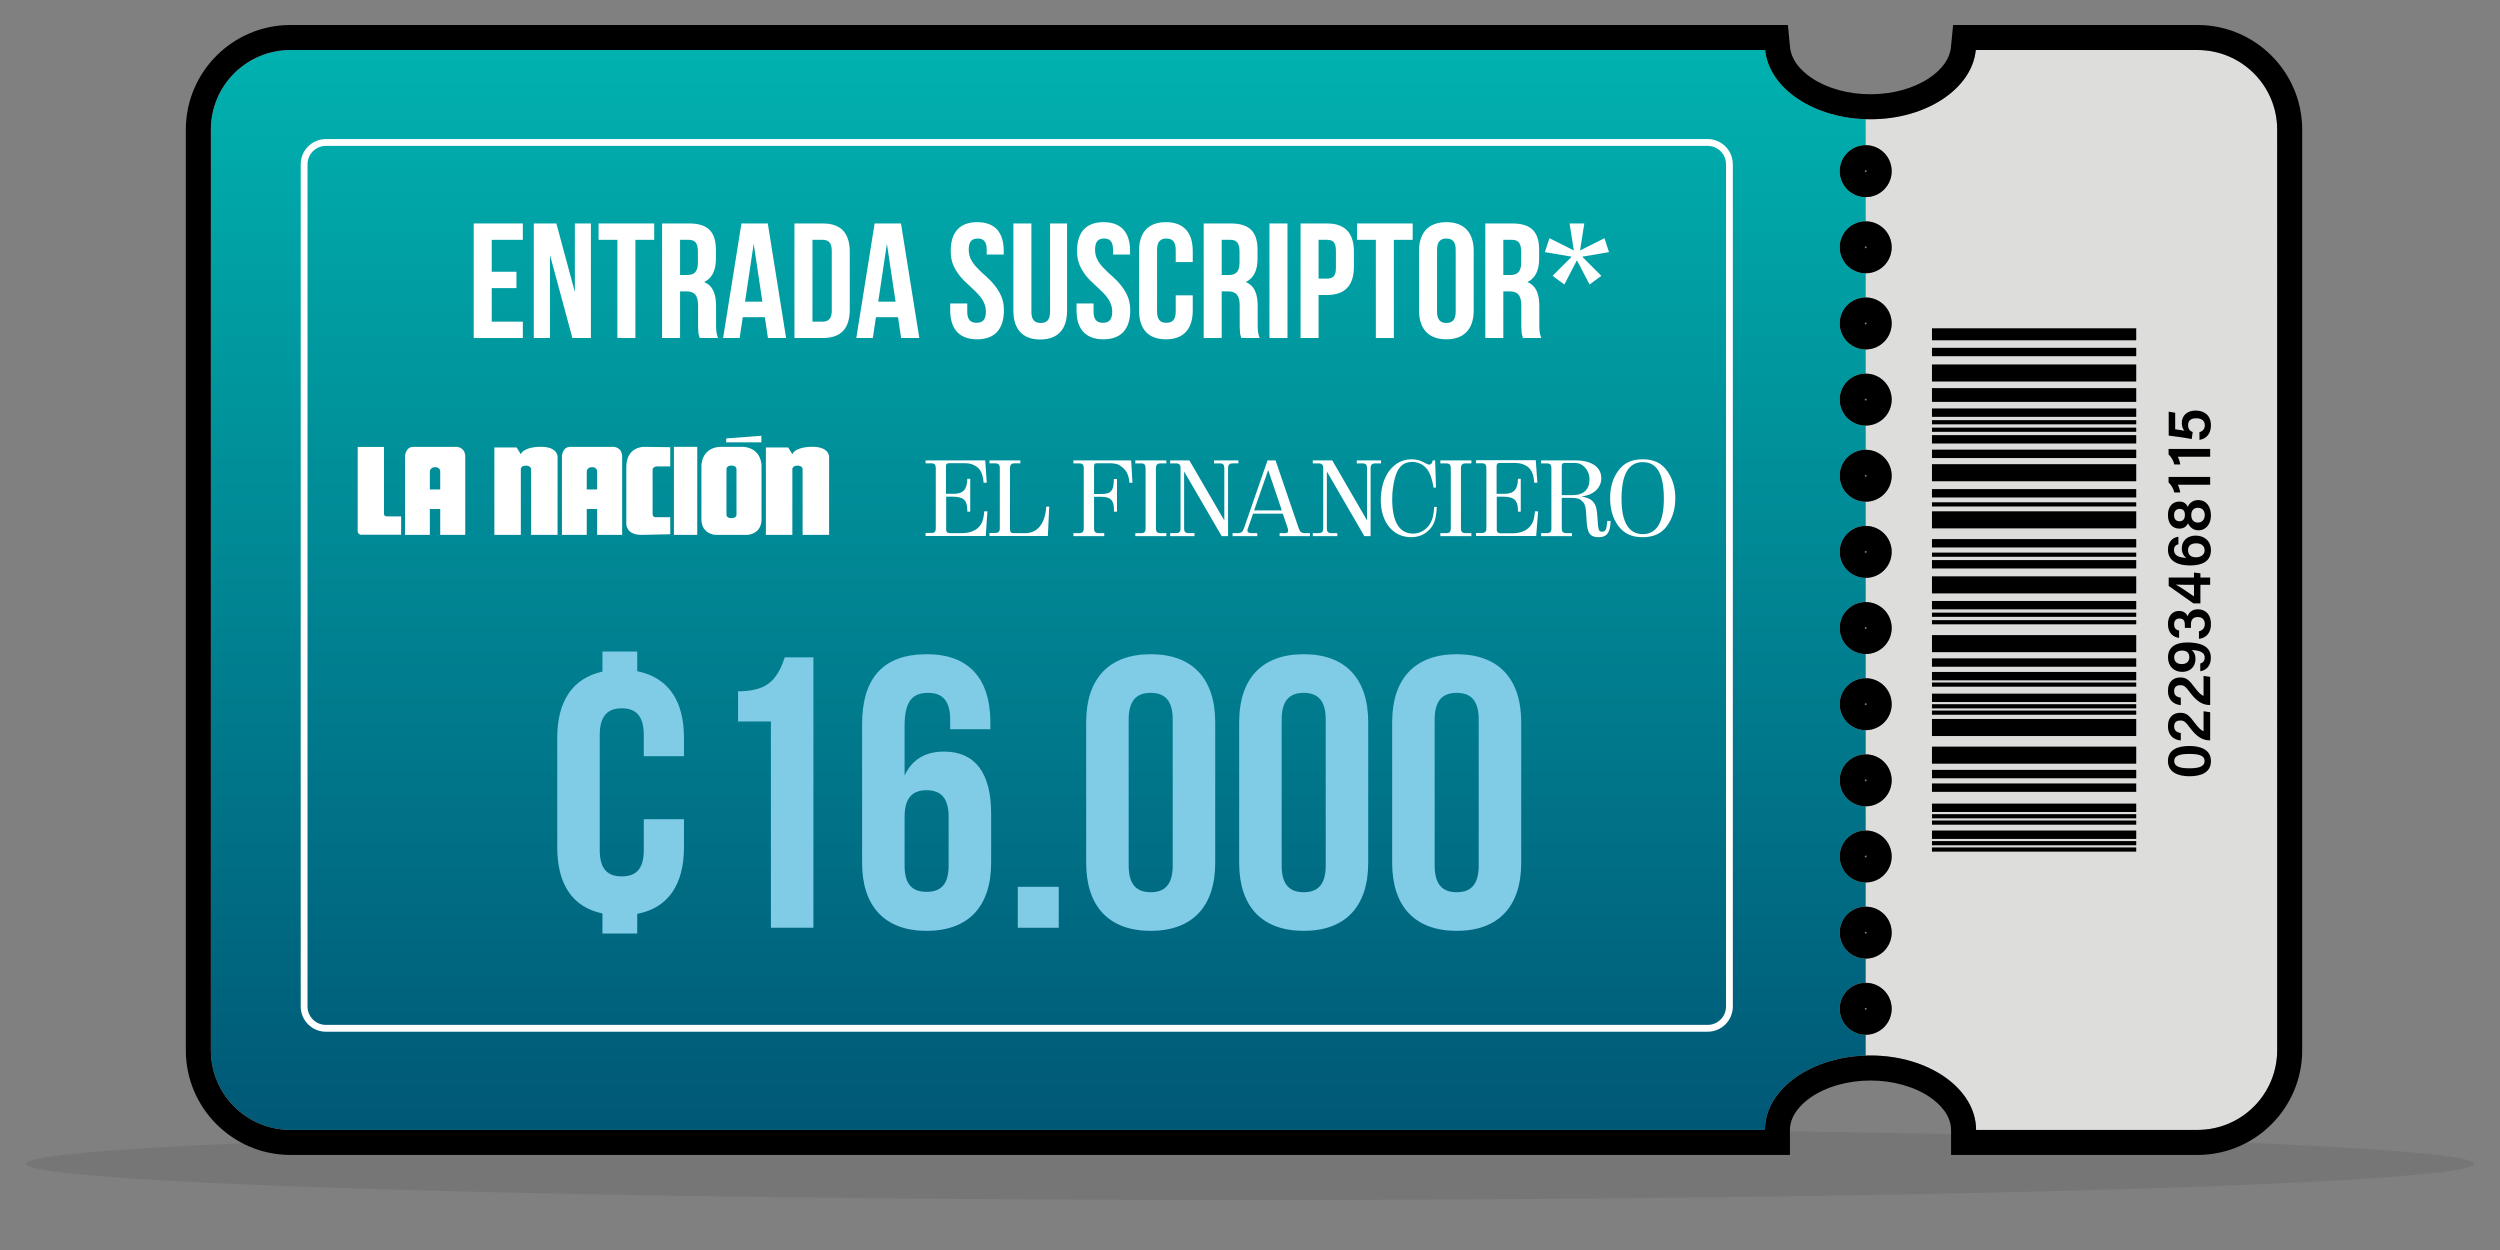 <?xml version="1.0" encoding="utf-8"?>
<!-- Generator: Adobe Illustrator 16.0.0, SVG Export Plug-In . SVG Version: 6.00 Build 0)  -->
<!DOCTYPE svg PUBLIC "-//W3C//DTD SVG 1.1//EN" "http://www.w3.org/Graphics/SVG/1.1/DTD/svg11.dtd">
<svg version="1.1" id="Layer_1" xmlns="http://www.w3.org/2000/svg" xmlns:xlink="http://www.w3.org/1999/xlink" x="0px" y="0px"
	 width="1100px" height="550px" viewBox="0 0 1100 550" enable-background="new 0 0 1100 550" xml:space="preserve">
<rect x="0" y="0" width="1100" height="550" fill="#808080" stroke="none"/>
<g>
	<ellipse opacity="0.1" fill="#231F20" cx="550" cy="512.067" rx="538.583" ry="15.928"/>
	<g>
		<g>
			<g>
				<g>
					<path fill="#DDDDDC" d="M966.939,22.005h-97.595c-1.665,17.018-21.762,30.459-46.324,30.459
						c-24.563,0-44.661-13.441-46.325-30.459H127.79c-19.346,0-35.027,15.683-35.027,35.028V462.14
						c0,19.346,15.682,35.027,35.027,35.027h648.78c0-18.082,20.796-32.742,46.45-32.742c25.652,0,46.449,14.66,46.45,32.742h97.469
						c19.346,0,35.027-15.682,35.027-35.027V57.033C1001.967,37.688,986.285,22.005,966.939,22.005z M820.909,455.286
						c-6.309,0-11.422-5.113-11.422-11.422s5.113-11.422,11.422-11.422c6.308,0,11.423,5.113,11.423,11.422
						S827.217,455.286,820.909,455.286z M820.909,421.78c-6.309,0-11.422-5.113-11.422-11.42c0-6.309,5.113-11.422,11.422-11.422
						c6.308,0,11.423,5.113,11.423,11.422C832.332,416.667,827.217,421.78,820.909,421.78z M820.909,388.276
						c-6.309,0-11.422-5.113-11.422-11.422s5.113-11.422,11.422-11.422c6.308,0,11.423,5.113,11.423,11.422
						S827.217,388.276,820.909,388.276z M820.909,354.772c-6.309,0-11.422-5.113-11.422-11.424c0-6.309,5.113-11.422,11.422-11.422
						c6.308,0,11.423,5.113,11.423,11.422C832.332,349.659,827.217,354.772,820.909,354.772z M820.909,321.267
						c-6.309,0-11.422-5.113-11.422-11.422s5.113-11.422,11.422-11.422c6.308,0,11.423,5.113,11.423,11.422
						S827.217,321.267,820.909,321.267z M820.909,287.761c-6.309,0-11.422-5.113-11.422-11.422s5.113-11.422,11.422-11.422
						c6.308,0,11.423,5.113,11.423,11.422S827.217,287.761,820.909,287.761z M820.909,254.257c-6.309,0-11.422-5.115-11.422-11.422
						c0-6.309,5.113-11.424,11.422-11.424c6.308,0,11.423,5.115,11.423,11.424C832.332,249.142,827.217,254.257,820.909,254.257z
						 M820.909,220.75c-6.309,0-11.422-5.113-11.422-11.421c0-6.309,5.113-11.423,11.422-11.423c6.308,0,11.423,5.114,11.423,11.423
						C832.332,215.637,827.217,220.75,820.909,220.75z M820.909,187.246c-6.309,0-11.422-5.114-11.422-11.423
						c0-6.308,5.113-11.422,11.422-11.422c6.308,0,11.423,5.114,11.423,11.422C832.332,182.132,827.217,187.246,820.909,187.246z
						 M820.909,153.741c-6.309,0-11.422-5.114-11.422-11.422c0-6.31,5.113-11.423,11.422-11.423c6.308,0,11.423,5.113,11.423,11.423
						C832.332,148.627,827.217,153.741,820.909,153.741z M820.909,120.236c-6.309,0-11.422-5.114-11.422-11.423
						c0-6.308,5.113-11.422,11.422-11.422c6.308,0,11.423,5.114,11.423,11.422C832.332,115.122,827.217,120.236,820.909,120.236z
						 M820.909,86.73c-6.309,0-11.422-5.114-11.422-11.422c0-6.309,5.113-11.422,11.422-11.422c6.308,0,11.423,5.113,11.423,11.422
						C832.332,81.616,827.217,86.73,820.909,86.73z"/>
				</g>
				<g>
					<linearGradient id="SVGID_1_" gradientUnits="userSpaceOnUse" x1="456.835" y1="24.324" x2="456.835" y2="495.837">
						<stop  offset="0" style="stop-color:#00B1AF"/>
						<stop  offset="1" style="stop-color:#005877"/>
					</linearGradient>
					<path fill="url(#SVGID_1_)" d="M820.909,455.286c-6.309,0-11.422-5.113-11.422-11.422s5.113-11.422,11.422-11.422V421.78
						c-6.309,0-11.422-5.113-11.422-11.42c0-6.309,5.113-11.422,11.422-11.422v-10.662c-6.309,0-11.422-5.113-11.422-11.422
						s5.113-11.422,11.422-11.422v-10.66c-6.309,0-11.422-5.113-11.422-11.424c0-6.309,5.113-11.422,11.422-11.422v-10.66
						c-6.309,0-11.422-5.113-11.422-11.422s5.113-11.422,11.422-11.422v-10.662c-6.309,0-11.422-5.113-11.422-11.422
						s5.113-11.422,11.422-11.422v-10.66c-6.309,0-11.422-5.115-11.422-11.422c0-6.309,5.113-11.424,11.422-11.424V220.75
						c-6.309,0-11.422-5.113-11.422-11.421c0-6.309,5.113-11.423,11.422-11.423v-10.66c-6.309,0-11.422-5.114-11.422-11.423
						c0-6.308,5.113-11.422,11.422-11.422v-10.66c-6.309-0.001-11.422-5.114-11.422-11.422c0-6.31,5.113-11.423,11.422-11.423
						v-10.66c-6.309,0-11.422-5.114-11.422-11.423c0-6.308,5.113-11.422,11.422-11.422V86.73c-6.309,0-11.422-5.114-11.422-11.422
						c0-6.309,5.113-11.422,11.422-11.422V52.428c-23.595-0.744-42.597-13.896-44.214-30.423H127.79
						c-19.346,0-35.027,15.683-35.027,35.028V462.14c0,19.346,15.682,35.027,35.027,35.027h648.78
						c0-17.584,19.665-31.926,44.339-32.705V455.286z"/>
				</g>
			</g>
		</g>
		<g>
			<path fill="#FFFFFF" d="M216.361,119.565h10.873v7.2h-10.873v14.762h13.682v7.2H208.44V98.323h21.603v7.2h-13.682V119.565z"/>
			<path fill="#FFFFFF" d="M241.993,112.22v36.507h-7.128V98.323h9.937l8.137,30.171V98.323h7.057v50.404h-8.137L241.993,112.22z"/>
			<path fill="#FFFFFF" d="M263.375,98.323h24.482v7.2h-8.281v43.204h-7.921v-43.204h-8.28V98.323z"/>
			<path fill="#FFFFFF" d="M307.872,148.727c-0.071-0.36-0.216-0.648-0.288-0.937c-0.216-0.575-0.359-1.367-0.359-2.735
				c-0.072-0.648-0.072-1.513-0.072-2.521v-7.921c0-4.681-1.512-6.408-5.185-6.408h-2.736v20.521h-7.921V98.323h11.953
				c8.281,0,11.737,3.816,11.737,11.593v3.961c0,5.184-1.729,8.568-5.185,10.225c4.032,1.656,5.257,5.473,5.257,10.729v7.777
				c0,2.52,0.071,4.176,0.864,6.12H307.872z M299.231,105.523v15.481h3.097c2.952,0,4.752-1.296,4.752-5.328v-4.969
				c0-3.672-1.224-5.185-4.032-5.185H299.231z"/>
			<path fill="#FFFFFF" d="M345.889,148.727h-7.993l-1.368-9.145h-9.721l-1.368,9.145h-7.272l8.064-50.404h11.594L345.889,148.727z
				 M327.814,132.742h7.633l-3.816-25.49L327.814,132.742z"/>
			<path fill="#FFFFFF" d="M349.558,98.323h12.529c7.993,0,11.81,4.32,11.81,12.457v25.49c0,8.137-3.816,12.457-11.81,12.457
				h-12.529V98.323z M357.479,105.523v36.004h4.465c2.52,0,4.032-1.225,4.032-4.896v-26.211c0-3.672-1.513-4.896-4.032-4.896
				H357.479z"/>
			<path fill="#FFFFFF" d="M404.496,148.727h-7.993l-1.368-9.145h-9.721l-1.368,9.145h-7.272l8.064-50.404h11.594L404.496,148.727z
				 M386.422,132.742h7.633l-3.816-25.49L386.422,132.742z"/>
			<path fill="#FFFFFF" d="M429.982,97.747c7.776,0,11.665,4.536,11.665,12.673v1.584h-7.488v-2.088c0-3.672-1.44-4.969-3.961-4.969
				c-2.52,0-3.96,1.297-3.96,4.969c0,3.456,1.729,5.977,4.032,8.281c1.152,1.224,2.376,2.376,3.744,3.528
				c2.593,2.376,5.041,5.112,6.553,8.641c0.792,1.8,1.152,3.888,1.152,6.265c0,8.137-4.032,12.673-11.81,12.673
				c-7.776,0-11.809-4.536-11.809-12.673v-3.097h7.488v3.601c0,3.672,1.584,4.896,4.104,4.896s4.104-1.225,4.104-4.896
				c0-3.456-1.729-5.977-4.032-8.353c-1.152-1.152-2.376-2.305-3.673-3.528c-2.664-2.305-5.112-5.041-6.624-8.569
				c-0.792-1.8-1.152-3.888-1.152-6.265C418.317,102.283,422.206,97.747,429.982,97.747z"/>
			<path fill="#FFFFFF" d="M453.813,98.323v38.884c0,3.672,1.585,4.896,4.104,4.896c2.521,0,4.104-1.224,4.104-4.896V98.323h7.489
				v38.379c0,8.137-4.033,12.674-11.81,12.674s-11.809-4.537-11.809-12.674V98.323H453.813z"/>
			<path fill="#FFFFFF" d="M485.565,97.747c7.776,0,11.665,4.536,11.665,12.673v1.584h-7.488v-2.088c0-3.672-1.44-4.969-3.961-4.969
				c-2.52,0-3.96,1.297-3.96,4.969c0,3.456,1.728,5.977,4.032,8.281c1.152,1.224,2.376,2.376,3.744,3.528
				c2.593,2.376,5.041,5.112,6.553,8.641c0.792,1.8,1.152,3.888,1.152,6.265c0,8.137-4.032,12.673-11.81,12.673
				c-7.776,0-11.809-4.536-11.809-12.673v-3.097h7.488v3.601c0,3.672,1.584,4.896,4.104,4.896s4.104-1.225,4.104-4.896
				c0-3.456-1.729-5.977-4.032-8.353c-1.152-1.152-2.376-2.305-3.673-3.528c-2.664-2.305-5.112-5.041-6.624-8.569
				c-0.792-1.8-1.152-3.888-1.152-6.265C473.9,102.283,477.789,97.747,485.565,97.747z"/>
			<path fill="#FFFFFF" d="M524.807,129.933v6.697c0,8.137-4.032,12.673-11.81,12.673c-7.776,0-11.809-4.536-11.809-12.673v-26.211
				c0-8.137,4.032-12.673,11.809-12.673c7.777,0,11.81,4.536,11.81,12.673v4.896h-7.489v-5.4c0-3.672-1.584-4.969-4.104-4.969
				c-2.52,0-4.104,1.297-4.104,4.969v27.219c0,3.672,1.584,4.896,4.104,4.896c2.521,0,4.104-1.225,4.104-4.896v-7.201H524.807z"/>
			<path fill="#FFFFFF" d="M546.188,148.727c-0.071-0.36-0.216-0.648-0.288-0.937c-0.216-0.575-0.359-1.367-0.359-2.735
				c-0.072-0.648-0.072-1.513-0.072-2.521v-7.921c0-4.681-1.512-6.408-5.185-6.408h-2.736v20.521h-7.921V98.323h11.953
				c8.281,0,11.737,3.816,11.737,11.593v3.961c0,5.184-1.729,8.568-5.185,10.225c4.032,1.656,5.257,5.473,5.257,10.729v7.777
				c0,2.52,0.071,4.176,0.864,6.12H546.188z M537.548,105.523v15.481h3.097c2.952,0,4.752-1.296,4.752-5.328v-4.969
				c0-3.672-1.224-5.185-4.032-5.185H537.548z"/>
			<path fill="#FFFFFF" d="M558.57,98.323h7.921v50.404h-7.921V98.323z"/>
			<path fill="#FFFFFF" d="M583.914,98.323c7.993,0,11.81,4.32,11.81,12.457v6.553c0,8.137-3.816,12.457-11.81,12.457h-3.744v18.938
				h-7.921V98.323H583.914z M580.17,105.523v17.065h3.744c2.521,0,3.889-1.08,3.889-4.752v-7.561c0-3.673-1.368-4.753-3.889-4.753
				H580.17z"/>
			<path fill="#FFFFFF" d="M597.09,98.323h24.482v7.2h-8.281v43.204h-7.921v-43.204h-8.28V98.323z"/>
			<path fill="#FFFFFF" d="M624.377,110.419c0-8.137,4.248-12.673,12.024-12.673c7.777,0,12.025,4.536,12.025,12.673v26.211
				c0,8.137-4.248,12.673-12.025,12.673c-7.776,0-12.024-4.536-12.024-12.673V110.419z M632.298,137.134
				c0,3.672,1.584,4.968,4.104,4.968c2.521,0,4.104-1.296,4.104-4.968v-27.219c0-3.672-1.584-4.969-4.104-4.969
				c-2.52,0-4.104,1.297-4.104,4.969V137.134z"/>
			<path fill="#FFFFFF" d="M670.098,148.727c-0.071-0.36-0.216-0.648-0.288-0.937c-0.216-0.575-0.359-1.367-0.359-2.735
				c-0.072-0.648-0.072-1.513-0.072-2.521v-7.921c0-4.681-1.512-6.408-5.185-6.408h-2.736v20.521h-7.921V98.323h11.953
				c8.281,0,11.737,3.816,11.737,11.593v3.961c0,5.184-1.729,8.568-5.185,10.225c4.032,1.656,5.257,5.473,5.257,10.729v7.777
				c0,2.52,0.071,4.176,0.864,6.12H670.098z M661.457,105.523v15.481h3.097c2.952,0,4.752-1.296,4.752-5.328v-4.969
				c0-3.672-1.224-5.185-4.032-5.185H661.457z"/>
			<path fill="#FFFFFF" d="M692.488,110.204l-1.872-11.881h6.48l-1.872,11.881l10.729-5.4l2.016,6.12l-11.809,2.017l8.425,8.425
				l-5.185,3.816l-5.545-10.657l-5.544,10.657l-5.185-3.816l8.425-8.425l-11.81-2.017l2.017-6.12L692.488,110.204z"/>
		</g>
		<g>
			<path fill="#80CBE5" d="M265.078,401.924c-13.09-2.719-19.89-12.75-19.89-29.068v-48.279c0-16.15,6.8-26.18,19.89-29.07v-8.84
				h15.3v8.67c13.6,2.719,20.569,12.92,20.569,29.24v8.158h-17.68v-9.35c0-8.67-3.739-11.729-9.689-11.729s-9.69,3.059-9.69,11.729
				v50.66c0,8.67,3.74,11.561,9.69,11.561s9.689-2.891,9.689-11.561v-13.6h17.68v12.41c0,16.318-6.97,26.689-20.569,29.238v8.67
				h-15.3V401.924z"/>
			<path fill="#80CBE5" d="M324.747,304.176c7.311,0,11.73-1.701,14.62-4.42c2.89-2.721,4.59-6.461,5.95-10.541h12.58v119h-18.7
				v-90.779h-14.45V304.176z"/>
			<path fill="#80CBE5" d="M379.317,318.795c0-20.229,9.01-30.939,28.56-30.939c18.359,0,27.88,10.711,27.88,29.92v3.061h-17.681
				v-4.25c0-8.67-3.739-11.73-9.689-11.73c-6.63,0-10.37,3.23-10.37,14.619v21.76c3.23-6.969,9.01-10.539,17.34-10.539
				c13.77,0,20.74,9.52,20.74,27.199v21.76c0,19.211-10.03,29.92-28.39,29.92c-18.36,0-28.39-10.709-28.39-29.92V318.795z
				 M398.017,359.426v21.418c0,8.67,3.74,11.561,9.69,11.561c5.949,0,9.689-2.891,9.689-11.561v-21.418
				c0-8.67-3.74-11.73-9.689-11.73C401.757,347.695,398.017,350.756,398.017,359.426z"/>
			<path fill="#80CBE5" d="M465.846,390.195v18.02h-18.02v-18.02H465.846z"/>
			<path fill="#80CBE5" d="M477.914,317.775c0-19.209,10.03-29.92,28.39-29.92c18.36,0,28.391,10.711,28.391,29.92v61.879
				c0,19.211-10.03,29.92-28.391,29.92c-18.359,0-28.39-10.709-28.39-29.92V317.775z M496.614,380.844
				c0,8.67,3.74,11.73,9.689,11.73c5.95,0,9.69-3.061,9.69-11.73v-64.258c0-8.67-3.74-11.73-9.69-11.73
				c-5.949,0-9.689,3.061-9.689,11.73V380.844z"/>
			<path fill="#80CBE5" d="M545.233,317.775c0-19.209,10.03-29.92,28.39-29.92c18.36,0,28.391,10.711,28.391,29.92v61.879
				c0,19.211-10.03,29.92-28.391,29.92c-18.359,0-28.39-10.709-28.39-29.92V317.775z M563.934,380.844
				c0,8.67,3.74,11.73,9.689,11.73c5.95,0,9.69-3.061,9.69-11.73v-64.258c0-8.67-3.74-11.73-9.69-11.73
				c-5.949,0-9.689,3.061-9.689,11.73V380.844z"/>
			<path fill="#80CBE5" d="M612.553,317.775c0-19.209,10.03-29.92,28.39-29.92c18.36,0,28.391,10.711,28.391,29.92v61.879
				c0,19.211-10.03,29.92-28.391,29.92c-18.359,0-28.39-10.709-28.39-29.92V317.775z M631.253,380.844
				c0,8.67,3.74,11.73,9.689,11.73c5.95,0,9.69-3.061,9.69-11.73v-64.258c0-8.67-3.74-11.73-9.69-11.73
				c-5.949,0-9.689,3.061-9.689,11.73V380.844z"/>
		</g>
		<g>
			<path fill="#FFFFFF" d="M157.396,196.654h11.561v29.349c0,0-0.087,1.206,1.247,1.206h6.294v8.079h-17.736
				c0,0-1.387-0.225-1.387-1.624L157.396,196.654z"/>
			<path fill="#FFFFFF" d="M193.692,215.375h-4.562v-8.02c0,0,0.152-1.809,2.342-1.809c2.184,0,2.221,1.809,2.221,1.809V215.375z
				 M200.892,196.611h-18.931c-3.756,0-3.756,4.319-3.756,4.319v34.412h10.925v-11.394h4.566v11.392h11.01v-34.41
				C204.706,196.673,200.892,196.611,200.892,196.611z"/>
			<path fill="#FFFFFF" d="M262.733,215.375h-4.563v-8.02c0,0,0.155-1.809,2.343-1.809c2.186,0,2.221,1.809,2.221,1.809V215.375z
				 M269.933,196.611h-18.928c-3.756,0-3.756,4.319-3.756,4.319v34.412h10.921v-11.394h4.571v11.392h11.007v-34.41
				C273.748,196.673,269.933,196.611,269.933,196.611z"/>
			<path fill="#FFFFFF" d="M217.524,196.89h9.82l1.822,2.986c0,0,0.689-2.915,7.79-3.265c8.483-0.411,8.38,4.319,8.38,4.319v34.41
				h-11.661v-29.054c0,0-0.141-1.409-2.232-1.409c-2.165,0-2.276,1.409-2.276,1.409v29.054h-11.643V196.89z"/>
			<path fill="#FFFFFF" d="M336.988,196.89h9.823l1.82,2.986c0,0,0.693-2.915,7.789-3.265c8.49-0.411,8.385,4.319,8.385,4.319v34.41
				h-11.662v-29.054c0,0-0.14-1.409-2.23-1.409c-2.166,0-2.281,1.409-2.281,1.409v29.054h-11.644V196.89z"/>
			<path fill="#FFFFFF" d="M294.913,196.767l-11.554-0.155c0,0-7.786-0.221-7.786,8.936v24.922c0,0-0.231,4.872,6.692,4.872
				l12.647-0.273v-7.495h-6.488c0,0-1.284,0.101-1.284-1.519v-19.02c0,0-0.266-1.826,2.177-1.826h5.596V196.767z"/>
			<rect x="296.522" y="196.611" fill="#FFFFFF" width="10.27" height="38.729"/>
			<path fill="#FFFFFF" d="M319.667,206.226c-0.016,0.091-0.023,0.188-0.023,0.291c0-0.103,0.008-0.2,0.023-0.295
				C319.667,206.222,319.667,206.222,319.667,206.226z M324.054,226.554c0,0,0.035,1.425-2.203,1.425
				c-2.245,0-2.207-1.425-2.207-1.425v-20.037v-0.229c0.006-0.022,0.016-0.042,0.023-0.062c0.229-1.503,2.184-1.371,2.184-1.371
				s2.203-0.151,2.203,1.662V226.554z M324.051,206.287v0.221c0-0.1-0.005-0.191-0.021-0.278
				C324.037,206.25,324.051,206.269,324.051,206.287z M327.068,196.611h-10.44c-8.102,0.623-8.006,8.267-8.006,8.267v24.048
				c0.33,6.222,6.174,6.415,6.174,6.415h14.106c0,0,5.847-0.193,6.174-6.415v-24.048
				C335.076,204.878,335.175,197.234,327.068,196.611z"/>
			<polygon fill="#FFFFFF" points="319.522,192.918 319.522,194.613 335.009,194.613 335.009,191.724 			"/>
		</g>
		<g>
			<g>
				<path fill="#FFFFFF" d="M430.282,232.293c-1.675,1.504-4.12,2.29-7.215,2.29h-5.129c-1.037,0-1.715-0.608-1.624-1.71v-14.325
					h2.97c4.666,0,6.326,1.57,6.326,5.998c0,0.211,0,0.374,0,0.601h1.289v-14.469h-1.289c-0.068,4.762-1.815,6.671-6.271,6.609
					h-3.115V205.15c0-1.043,0.436-1.34,1.469-1.34h5.537c2.193,0,3.312,0.045,4.418,0.463c3.309,1.196,4.762,3.406,5.141,8.123
					h1.379l-0.668-9.82h-26.24v1.279h2.451c1.551,0,2.031,0.637,2.031,2.184v25.306v1.065c0,1.542-0.48,2.096-2.031,2.096h-2.451
					v1.323h26.473l0.725-10.831h-1.391C432.749,228.995,432.001,230.67,430.282,232.293z"/>
				<path fill="#FFFFFF" d="M460.36,222.898c-0.434,7.418-3.891,11.685-9.1,11.685h-5.119c-1.355,0-1.746-0.413-1.746-1.882v-26.662
					c0-1.547,0.586-2.184,2.127-2.184h2.424v-1.279h-13.58v1.279h2.463c1.504,0,2.089,0.637,2.089,2.184v25.232v1.139
					c0,1.542-0.585,2.096-2.089,2.096h-2.463v1.323h25.689l0.619-12.931H460.36z"/>
			</g>
			<g>
				<path fill="#FFFFFF" d="M472.309,202.576v1.307h2.479c1.5,0,2.065,0.609,2.065,2.172v25.318v1.066
					c0,1.585-0.565,2.144-2.065,2.144h-2.479v1.307h13.562v-1.307h-2.368c-1.54,0-2.122-0.559-2.122-2.144v-13.851h3.009
					c4.238,0,5.751,1.478,5.751,5.676c0,0.302,0,0.644,0,0.882h1.339v-14.374h-1.394c0,5.169-1.168,6.627-5.635,6.594h-3.07v-12.093
					c0-1.141,0.33-1.445,1.379-1.445h4.838c2.062,0,3.09,0.16,4.155,0.463c0.909,0.401,1.851,1.066,2.632,1.831
					c1.557,1.558,2.199,2.946,2.602,6.302h1.294l-0.568-9.848H472.309z"/>
				<path fill="#FFFFFF" d="M499.541,203.883h2.486c1.501,0,2.035,0.609,2.035,2.172v25.217v1.168c0,1.585-0.534,2.144-2.035,2.144
					h-2.486v1.307h13.661v-1.307h-2.528c-1.474,0-2.071-0.559-2.071-2.144v-26.385c0-1.562,0.598-2.172,2.071-2.172h2.528v-1.307
					h-13.661V203.883z"/>
				<path fill="#FFFFFF" d="M544.885,203.883v-1.307H534.17v1.307h2.507c1.529,0,2.02,0.609,2.02,2.172v22.94l-15.379-26.419h-8.445
					v1.307h2.428c1.592,0,2.139,0.609,2.139,2.156v25.334v1.066c0,1.585-0.547,2.144-2.066,2.144h-2.5v1.307h10.695v-1.307h-2.533
					c-1.443,0-2.027-0.559-2.027-2.144v-24.994l16.533,28.444h2.805v-29.835c0-1.562,0.574-2.172,2.149-2.172H544.885z"/>
				<path fill="#FFFFFF" d="M571.435,232.439l-10.193-29.863h-3.523l-10.365,29.863c-0.496,1.513-1.245,2.144-2.57,2.144h-2.454
					v1.307h10.863v-1.307h-2.468c-1.223,0-1.858-0.357-1.858-1.268c0-0.263,0.101-0.52,0.235-0.876l2.242-6.414h13.098l2.158,6.414
					c0.143,0.434,0.177,0.752,0.177,1.049c0,0.737-0.331,1.095-1.285,1.095h-2.464v1.307h13.359v-1.307h-2.406
					C572.726,234.583,571.938,233.952,571.435,232.439z M551.808,224.566l6.197-17.741l5.989,17.741H551.808z"/>
				<path fill="#FFFFFF" d="M607.651,202.576h-10.673v1.307h2.428c1.566,0,2.092,0.609,2.092,2.172v22.94l-15.297-26.419h-8.57
					v1.307h2.476c1.502,0,2.115,0.609,2.115,2.156v25.334v1.066c0,1.585-0.613,2.144-2.115,2.144h-2.476v1.307h10.776v-1.307h-2.568
					c-1.457,0-2.027-0.559-2.027-2.144v-24.994L600.3,235.89h2.762v-29.835c0-1.562,0.631-2.172,2.234-2.172h2.355V202.576z"/>
				<path fill="#FFFFFF" d="M630.546,227.008c-0.861,4.517-4.479,7.765-8.798,7.765c-6.053,0-9.179-5.187-9.179-15.18
					c0-3.109,0.396-6.135,1.133-9.05c1.273-5.024,3.693-7.297,7.738-7.297c1.579,0,3.087,0.44,4.426,1.303
					c2.732,1.874,3.909,4.338,4.891,10.003h1.085l-0.381-11.976h-1.026c-0.297,1.252-0.75,1.865-1.609,1.865
					c-0.452,0-0.86-0.225-2.568-1.101c-1.652-0.892-3.31-1.255-5.246-1.255c-7.826,0-13.472,7.356-13.472,17.948
					c0,9.712,5.345,16.33,13.326,16.33c2.712,0,5.201-0.803,7.1-2.412c2.864-2.428,3.944-5.041,4.228-10.893h-1.157
					C630.916,224.566,630.797,225.88,630.546,227.008z"/>
				<path fill="#FFFFFF" d="M633.751,203.883h2.555c1.519,0,2.045,0.609,2.045,2.172v25.217v1.168c0,1.585-0.526,2.144-2.045,2.144
					h-2.555v1.307h13.662v-1.307h-2.487c-1.551,0-2.11-0.559-2.11-2.144v-26.385c0-1.562,0.56-2.172,2.11-2.172h2.487v-1.307
					h-13.662V203.883z"/>
				<path fill="#FFFFFF" d="M672.51,232.316c-1.608,1.48-4.029,2.333-7.138,2.333h-5.215c-1,0-1.658-0.625-1.585-1.776v-14.325
					h2.958c4.606,0,6.377,1.57,6.377,6.019c0,0.19,0,0.354,0,0.58h1.226v-14.469h-1.226c-0.086,4.762-1.913,6.688-6.285,6.609
					h-3.123v-12.181c0-1.038,0.405-1.42,1.439-1.42h5.588c2.194,0,3.236,0.142,4.466,0.543c3.296,1.204,4.779,3.45,5.069,8.167
					h1.381l-0.7-9.915h-26.303v1.347h2.503c1.486,0,2.072,0.641,2.072,2.211v25.334v1.066c0,1.513-0.586,2.076-2.072,2.076h-2.503
					v1.313h26.487l0.844-10.831h-1.385C675.028,228.995,674.27,230.741,672.51,232.316z"/>
				<path fill="#FFFFFF" d="M704.881,233.952c-1.413,0-1.704-0.777-1.981-5.79c-0.215-4.048-0.587-5.543-1.531-6.856
					c-0.992-1.567-2.883-2.467-5.555-2.778c0.949-0.224,1.746-0.369,2.524-0.588c3.779-1.054,6.245-4.057,6.245-7.435
					c0-4.986-4.207-7.929-11.473-7.929h-15.021v1.307h2.443c1.518,0,2.082,0.609,2.082,2.172v26.385
					c0,1.585-0.564,2.144-2.082,2.144h-2.443v1.307h13.609l-0.044-1.307h-2.396c-1.469,0-2.082-0.559-2.082-2.144v-13.366h4.656
					c2.109,0,3.327,0.396,4.377,1.508c1.328,1.222,1.641,2.737,1.848,7.983c0.28,6.019,1.517,7.8,5.314,7.8
					c3.668,0,5.12-1.944,5.299-7.157h-1.459C706.9,233.004,706.481,233.952,704.881,233.952z M687.177,217.856v-12.841
					c0-0.947,0.396-1.329,1.408-1.329h3.648c2.167,0,2.779,0.196,3.943,0.967c2.037,1.401,3.209,3.668,3.209,6.31
					c0,4.441-2.623,6.894-7.498,6.894H687.177z"/>
				<path fill="#FFFFFF" d="M733.595,207.278c-2.476-3.592-6.015-5.192-10.756-5.192c-4.924,0-8.329,1.558-10.897,5.192
					c-2.305,3.091-3.489,7.162-3.489,11.919c0,4.785,1.185,8.883,3.489,12.047c2.568,3.528,5.974,5.12,10.773,5.12
					c4.865,0,8.404-1.592,10.88-5.12c2.309-3.238,3.547-7.33,3.547-12.047C737.142,214.495,735.903,210.505,733.595,207.278z
					 M722.839,235.013c-6.193,0-9.369-5.267-9.369-15.485c0-10.775,3.055-16.187,9.369-16.187c6.254,0,9.257,5.199,9.257,16.129
					C732.096,229.746,728.958,235.013,722.839,235.013z"/>
			</g>
		</g>
		<path fill="none" stroke="#FFFFFF" stroke-width="3" stroke-miterlimit="10" d="M760.948,442.864c0,5.295-4.292,9.588-9.588,9.588
			H143.403c-5.296,0-9.59-4.293-9.59-9.588V72.278c0-5.296,4.294-9.589,9.59-9.589H751.36c5.296,0,9.588,4.293,9.588,9.589V442.864z
			"/>
		<g>
			<g>
				<rect x="850.067" y="144.454" width="89.876" height="5.277"/>
				<rect x="850.067" y="153.039" width="89.876" height="3.688"/>
				<rect x="850.067" y="184.863" width="89.876" height="1.844"/>
				<rect x="850.067" y="188.157" width="89.876" height="1.845"/>
				<rect x="850.067" y="221.012" width="89.876" height="1.844"/>
				<rect x="850.067" y="179.725" width="89.876" height="3.688"/>
				<rect x="850.067" y="269.562" width="89.876" height="1.844"/>
				<rect x="850.067" y="272.856" width="89.876" height="1.844"/>
				<rect x="850.067" y="264.423" width="89.876" height="3.688"/>
				<rect x="850.067" y="372.874" width="89.876" height="1.846"/>
				<rect x="850.067" y="365.435" width="89.876" height="3.688"/>
				<rect x="850.067" y="370.077" width="89.876" height="1.844"/>
				<rect x="850.067" y="312.646" width="89.876" height="1.844"/>
				<rect x="850.067" y="305.204" width="89.876" height="3.688"/>
				<rect x="850.067" y="309.847" width="89.876" height="1.844"/>
				<rect x="850.067" y="361.026" width="89.876" height="1.844"/>
				<rect x="850.067" y="353.585" width="89.876" height="3.688"/>
				<rect x="850.067" y="358.228" width="89.876" height="1.844"/>
				<rect x="850.067" y="191.453" width="89.876" height="3.687"/>
				<rect x="850.067" y="243.144" width="89.876" height="1.844"/>
				<rect x="850.067" y="246.438" width="89.876" height="3.688"/>
				<rect x="850.067" y="295.657" width="89.876" height="3.688"/>
				<rect x="850.067" y="300.3" width="89.876" height="1.844"/>
				<rect x="850.067" y="289.681" width="89.876" height="3.688"/>
				<rect x="850.067" y="215.201" width="89.876" height="3.687"/>
				<rect x="850.067" y="237.198" width="89.876" height="3.688"/>
				<rect x="850.067" y="197.846" width="89.876" height="3.688"/>
				<rect x="850.067" y="160.361" width="89.876" height="7.509"/>
				<rect x="850.067" y="204.239" width="89.876" height="7.509"/>
				<rect x="850.067" y="224.979" width="89.876" height="7.509"/>
				<rect x="850.067" y="279.446" width="89.876" height="7.508"/>
				<rect x="850.067" y="253.589" width="89.876" height="7.51"/>
				<rect x="850.067" y="344.722" width="89.876" height="3.688"/>
				<rect x="850.067" y="338.745" width="89.876" height="3.688"/>
				<rect x="850.067" y="328.511" width="89.876" height="7.51"/>
				<rect x="850.067" y="316.347" width="89.876" height="7.508"/>
				<rect x="850.067" y="170.773" width="89.876" height="6.048"/>
			</g>
			<g>
				<path d="M954.171,212.269c1.164,1.088,2.19,2.802,2.522,4.407h2.608c-0.111-0.925-0.583-2.557-1.055-3.4h14.228v-3.427h-18.304
					V212.269z"/>
				<path d="M969.563,306.179c-1.026-0.354-2.19-1.387-3.911-3.699c-2.44-3.291-3.66-4.406-6.351-4.406
					c-2.663,0-5.409,1.551-5.409,5.957c0,3.943,2.524,5.957,5.657,6.229v-3.291c-1.803-0.271-2.938-1.033-2.938-2.938
					c0-1.74,1.082-2.557,2.745-2.557c1.72,0,2.413,0.789,4.411,3.428c2.855,3.807,5.49,5.303,8.486,5.303h0.221v-12.375
					l-2.911-0.436V306.179z"/>
				<path d="M967.066,268.079c-2.801,0-4.021,1.686-4.492,2.992h-0.056c-0.444-1.008-1.525-2.258-3.744-2.258
					c-2.524,0-4.882,1.795-4.882,5.793c0,4.244,2.663,5.793,4.91,6.066v-3.238c-1.109-0.244-2.191-0.787-2.191-2.719
					c0-1.713,0.943-2.557,2.329-2.557c1.664,0,2.385,0.816,2.385,2.801v1.307h2.69v-1.496c0-2.203,1.055-3.266,2.996-3.266
					c1.747,0,3.106,0.953,3.106,3.02c0,1.986-1.192,2.965-2.58,3.238v3.316c2.441-0.217,5.271-1.904,5.271-6.445
					C972.809,269.737,969.786,268.079,967.066,268.079z"/>
				<path d="M965.348,251.925v2.203h-11.122v3.674l10.901,7.697h3.05v-8.188h4.298v-3.184h-4.298v-1.875L965.348,251.925z
					 M965.348,262.425c-2.58-1.768-6.519-4.488-8.016-5.195c1.164,0.055,2.524,0.082,4.3,0.082h3.716V262.425z"/>
				<path d="M966.068,180.644c-3.55,0-6.074,2.04-6.074,5.467c0,1.632,0.5,2.721,1.166,3.399c-0.833-0.136-2.941-0.489-4.078-0.625
					v-7.263l-2.856-0.488v10.524c2.44,0.272,7.793,1.035,10.124,1.523l0.443-3.073c-1.221-0.488-2.025-1.224-2.025-3.073
					c0-2.202,1.526-2.991,3.579-2.991c2.246,0,3.771,1.006,3.771,3.046c0,1.714-0.943,2.692-2.357,3.047v3.399
					c3.218-0.435,5.048-2.938,5.048-6.364C972.809,182.521,969.619,180.644,966.068,180.644z"/>
				<path d="M966.068,235.667c-3.578,0-6.074,2.23-6.074,5.576c0,2.176,0.943,3.48,1.998,4.215c-2.94-0.107-5.437-0.842-5.437-3.453
					c0-1.66,0.915-2.285,1.94-2.529v-3.291c-2.135,0.189-4.604,1.85-4.604,5.656c0,5.33,4.854,6.963,9.68,6.963
					c5.16,0,9.236-1.633,9.236-6.746C972.809,237.979,969.867,235.667,966.068,235.667z M966.235,245.214
					c-2.331,0-3.495-1.197-3.495-3.102c0-2.365,1.775-3.045,3.606-3.045c1.997,0,3.688,0.924,3.688,3.072
					C970.035,244.507,967.732,245.214,966.235,245.214z"/>
				<path d="M967.15,220.03c-2.439,0-4.021,1.577-4.549,3.019c-0.527-1.304-1.637-2.365-3.689-2.365c-3.051,0-5.02,2.312-5.02,5.875
					c0,3.916,2.054,6.038,5.048,6.038c1.858,0,2.996-0.87,3.827-2.312c0.611,1.415,2.08,3.047,4.494,3.047
					c3.522,0,5.547-2.91,5.547-6.501C972.809,222.887,970.812,220.03,967.15,220.03z M959.052,229.36
					c-1.553,0-2.468-0.871-2.468-2.722c0-1.795,1.025-2.718,2.495-2.718c1.525,0,2.274,0.897,2.274,2.691
					C961.354,228.462,960.383,229.36,959.052,229.36z M967.095,229.931c-1.72,0-2.939-1.088-2.939-3.264
					c0-1.957,0.972-3.237,2.939-3.237c2.025,0,2.995,1.333,2.995,3.183C970.09,228.653,968.842,229.931,967.095,229.931z"/>
				<path d="M968.121,291.958v3.398c2.219-0.354,4.66-1.986,4.66-5.955c0-5.523-5.381-6.719-10.401-6.719
					c-4.633,0-8.459,1.713-8.459,6.553c0,4.027,2.745,6.395,6.241,6.395c3.299,0,5.852-2.096,5.852-5.686
					c0-1.688-0.555-3.156-1.775-3.918c2.135,0.084,5.824,0.383,5.824,3.209C970.062,290.843,969.342,291.577,968.121,291.958z
					 M959.994,292.2c-1.887,0-3.355-0.949-3.355-2.965c0-2.527,2.246-2.99,3.439-2.99c2.163,0,3.217,1.006,3.217,2.99
					C963.295,291.06,962.019,292.2,959.994,292.2z"/>
				<path d="M972.475,197.531h-18.304v2.421c1.164,1.088,2.19,2.802,2.522,4.407h2.608c-0.111-0.925-0.583-2.557-1.055-3.4h14.228
					V197.531z"/>
				<path d="M963.352,341.556c4.936,0,9.457-1.523,9.457-6.664c0-5.195-4.743-6.664-9.568-6.664c-5.021,0-9.348,1.658-9.348,6.582
					C953.893,339.868,958.469,341.556,963.352,341.556z M963.24,331.735c3.66,0,6.768,0.408,6.768,3.129
					c0,2.748-3.302,3.182-6.685,3.182c-3.967,0-6.657-0.652-6.657-3.236S959.718,331.735,963.24,331.735z"/>
				<path d="M959.55,325.81v-3.291c-1.803-0.271-2.938-1.033-2.938-2.938c0-1.74,1.082-2.557,2.745-2.557
					c1.72,0,2.413,0.789,4.411,3.428c2.855,3.809,5.49,5.305,8.486,5.305h0.221v-12.375l-2.911-0.438v8.787
					c-1.026-0.354-2.19-1.389-3.911-3.699c-2.44-3.291-3.66-4.406-6.351-4.406c-2.663,0-5.409,1.549-5.409,5.955
					C953.893,323.526,956.417,325.538,959.55,325.81z"/>
			</g>
		</g>
	</g>
	<g>
		<path d="M966.939,22.005c19.346,0,35.027,15.683,35.027,35.028V462.14c0,19.346-15.682,35.027-35.027,35.027h-97.469
			c-0.001-18.082-20.798-32.742-46.45-32.742c-25.654,0-46.45,14.66-46.45,32.742H127.79c-19.346,0-35.027-15.682-35.027-35.027
			V57.033c0-19.346,15.682-35.028,35.027-35.028h648.905c1.664,17.018,21.762,30.459,46.325,30.459
			c24.562,0,44.659-13.441,46.324-30.459H966.939 M820.909,86.73c6.308,0,11.423-5.114,11.423-11.422
			c0-6.309-5.115-11.422-11.423-11.422c-6.309,0-11.422,5.113-11.422,11.422C809.487,81.616,814.601,86.73,820.909,86.73
			 M820.909,120.236c6.308,0,11.423-5.114,11.423-11.423c0-6.308-5.115-11.422-11.423-11.422c-6.309,0-11.422,5.114-11.422,11.422
			C809.487,115.122,814.601,120.236,820.909,120.236 M820.909,153.741c6.308,0,11.423-5.114,11.423-11.422
			c0-6.31-5.115-11.423-11.423-11.423c-6.309,0-11.422,5.113-11.422,11.423C809.487,148.627,814.601,153.741,820.909,153.741
			 M820.909,187.246c6.308,0,11.423-5.114,11.423-11.423c0-6.308-5.115-11.422-11.423-11.422c-6.309,0-11.422,5.114-11.422,11.422
			C809.487,182.132,814.601,187.246,820.909,187.246 M820.909,220.75c6.308,0,11.423-5.113,11.423-11.421
			c0-6.309-5.115-11.423-11.423-11.423c-6.309,0-11.422,5.114-11.422,11.423C809.487,215.637,814.601,220.75,820.909,220.75
			 M820.909,254.257c6.308,0,11.423-5.115,11.423-11.422c0-6.309-5.115-11.424-11.423-11.424c-6.309,0-11.422,5.115-11.422,11.424
			C809.487,249.142,814.601,254.257,820.909,254.257 M820.909,287.761c6.308,0,11.423-5.113,11.423-11.422
			s-5.115-11.422-11.423-11.422c-6.309,0-11.422,5.113-11.422,11.422S814.601,287.761,820.909,287.761 M820.909,321.267
			c6.308,0,11.423-5.113,11.423-11.422s-5.115-11.422-11.423-11.422c-6.309,0-11.422,5.113-11.422,11.422
			S814.601,321.267,820.909,321.267 M820.909,354.772c6.308,0,11.423-5.113,11.423-11.424c0-6.309-5.115-11.422-11.423-11.422
			c-6.309,0-11.422,5.113-11.422,11.422C809.487,349.659,814.601,354.772,820.909,354.772 M820.909,388.276
			c6.308,0,11.423-5.113,11.423-11.422s-5.115-11.422-11.423-11.422c-6.309,0-11.422,5.113-11.422,11.422
			S814.601,388.276,820.909,388.276 M820.909,421.78c6.308,0,11.423-5.113,11.423-11.42c0-6.309-5.115-11.422-11.423-11.422
			c-6.309,0-11.422,5.113-11.422,11.422C809.487,416.667,814.601,421.78,820.909,421.78 M820.909,455.286
			c6.308,0,11.423-5.113,11.423-11.422s-5.115-11.422-11.423-11.422c-6.309,0-11.422,5.113-11.422,11.422
			S814.601,455.286,820.909,455.286 M966.939,11.005h-97.595h-9.977l-0.971,9.929c-0.479,4.895-3.922,9.691-9.693,13.506
			c-6.854,4.53-15.976,7.024-25.684,7.024c-9.709,0-18.831-2.495-25.685-7.024c-5.772-3.815-9.215-8.611-9.692-13.505l-0.972-9.93
			h-9.977H127.79c-25.379,0-46.027,20.648-46.027,46.028V462.14c0,25.38,20.648,46.027,46.027,46.027h648.78h11v-11
			c0-6.837,5.603-11.807,8.942-14.161c6.835-4.818,16.496-7.581,26.508-7.581c10.011,0,19.672,2.764,26.507,7.581
			c3.34,2.354,8.943,7.325,8.943,14.162l0.001,10.999h10.999h97.469c25.38,0,46.027-20.647,46.027-46.027V57.033
			C1012.967,31.653,992.319,11.005,966.939,11.005L966.939,11.005z M820.909,75.73c-0.232,0-0.422-0.189-0.422-0.422
			s0.189-0.422,0.422-0.422c0.233,0,0.423,0.189,0.423,0.422S821.143,75.73,820.909,75.73L820.909,75.73z M820.909,109.236
			c-0.232,0-0.422-0.189-0.422-0.423c0-0.232,0.189-0.422,0.422-0.422c0.233,0,0.423,0.189,0.423,0.422
			C821.332,109.047,821.143,109.236,820.909,109.236L820.909,109.236z M820.909,142.741c-0.232,0-0.422-0.189-0.422-0.422
			c0-0.233,0.189-0.423,0.422-0.423c0.233,0,0.423,0.19,0.423,0.423C821.332,142.552,821.143,142.741,820.909,142.741
			L820.909,142.741z M820.909,176.246c-0.232,0-0.422-0.19-0.422-0.423c0-0.232,0.189-0.422,0.422-0.422
			c0.233,0,0.423,0.189,0.423,0.422C821.332,176.056,821.143,176.246,820.909,176.246L820.909,176.246z M820.909,209.75
			c-0.232,0-0.422-0.189-0.422-0.421c0-0.233,0.189-0.423,0.422-0.423c0.233,0,0.423,0.189,0.423,0.423
			C821.332,209.561,821.143,209.75,820.909,209.75L820.909,209.75z M820.909,243.257c-0.232,0-0.422-0.189-0.422-0.422
			c0-0.234,0.189-0.424,0.422-0.424c0.233,0,0.423,0.19,0.423,0.424C821.332,243.067,821.143,243.257,820.909,243.257
			L820.909,243.257z M820.909,276.761c-0.232,0-0.422-0.189-0.422-0.422s0.189-0.422,0.422-0.422c0.233,0,0.423,0.189,0.423,0.422
			S821.143,276.761,820.909,276.761L820.909,276.761z M820.909,310.267c-0.232,0-0.422-0.189-0.422-0.422s0.189-0.422,0.422-0.422
			c0.233,0,0.423,0.189,0.423,0.422S821.143,310.267,820.909,310.267L820.909,310.267z M820.909,343.772
			c-0.232,0-0.422-0.19-0.422-0.424c0-0.232,0.189-0.422,0.422-0.422c0.233,0,0.423,0.189,0.423,0.422
			C821.332,343.582,821.143,343.772,820.909,343.772L820.909,343.772z M820.909,377.276c-0.232,0-0.422-0.189-0.422-0.422
			s0.189-0.422,0.422-0.422c0.233,0,0.423,0.189,0.423,0.422S821.143,377.276,820.909,377.276L820.909,377.276z M820.909,410.78
			c-0.232,0-0.422-0.188-0.422-0.42c0-0.232,0.189-0.422,0.422-0.422c0.233,0,0.423,0.189,0.423,0.422
			C821.332,410.592,821.143,410.78,820.909,410.78L820.909,410.78z M820.909,444.286c-0.232,0-0.422-0.189-0.422-0.422
			s0.189-0.422,0.422-0.422c0.233,0,0.423,0.189,0.423,0.422S821.143,444.286,820.909,444.286L820.909,444.286z"/>
	</g>
</g>
</svg>

